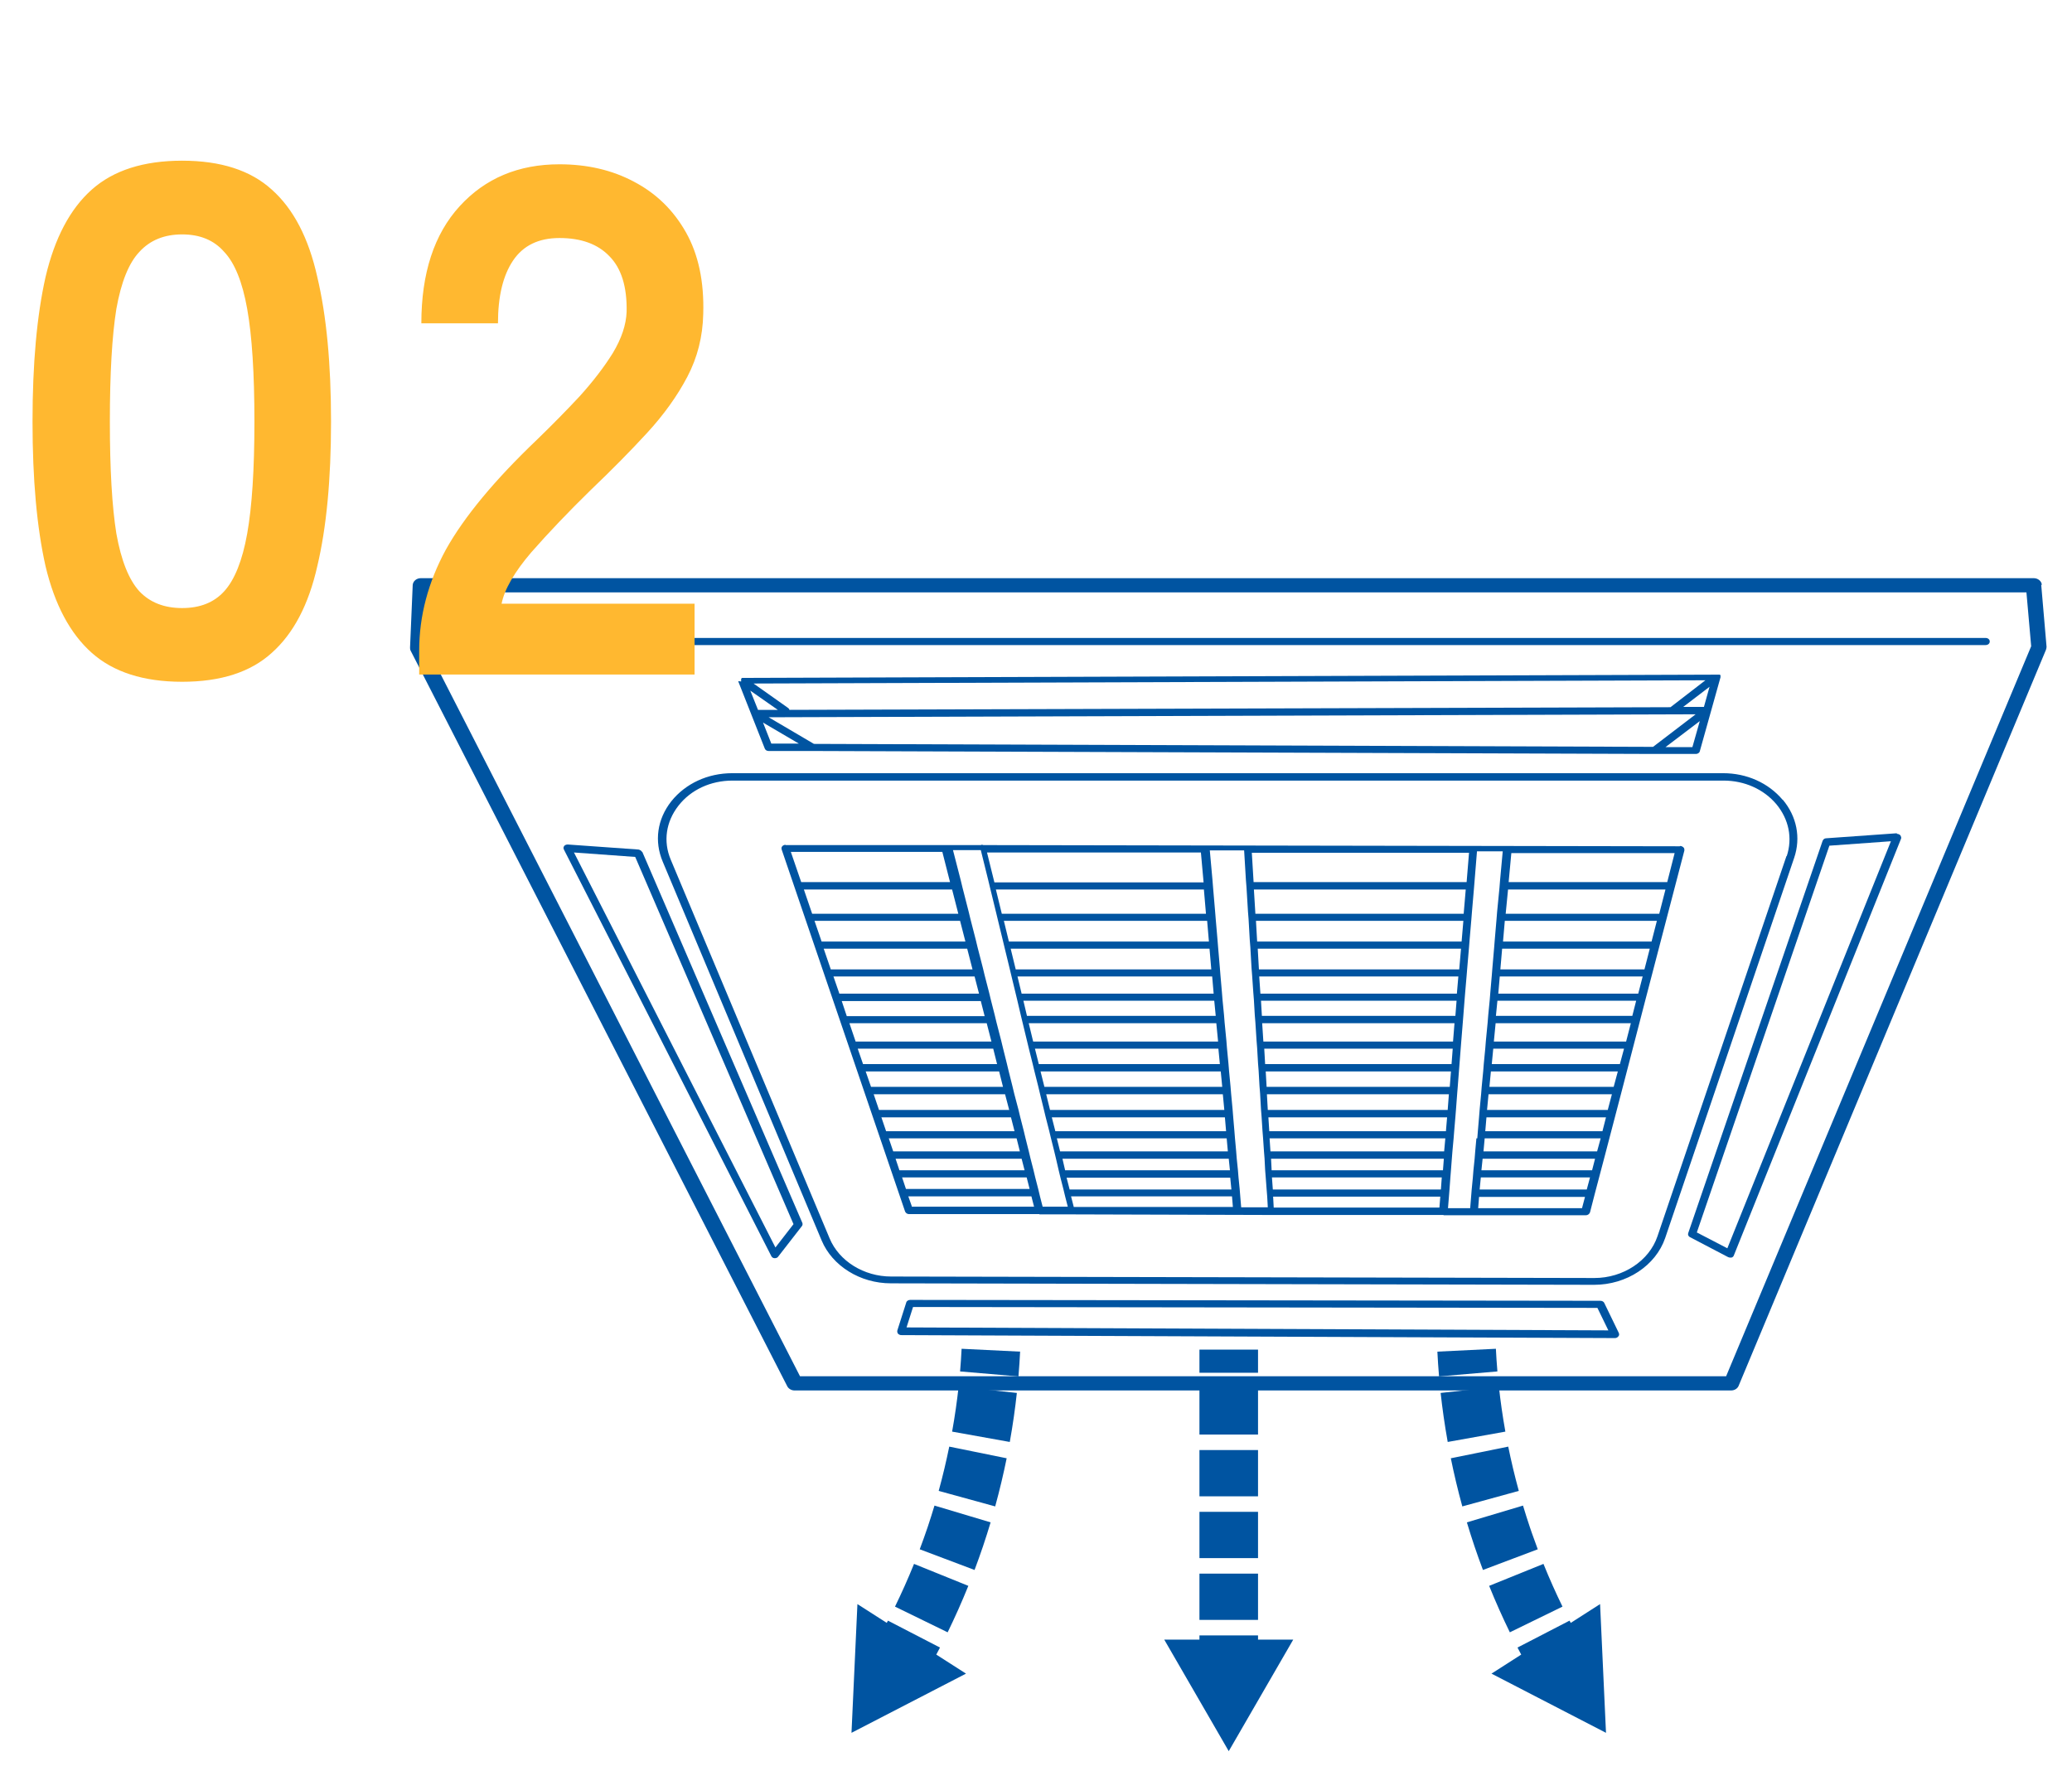 <svg width="172" height="147" viewBox="0 0 172 147" fill="none" xmlns="http://www.w3.org/2000/svg">
<path d="M169.495 48.54C169.47 48.246 169.175 48 168.832 48H34.923C34.579 48 34.284 48.246 34.26 48.565L34.039 53.748C34.039 53.847 34.039 53.92 34.088 54.019L65.354 115.089C65.453 115.286 65.698 115.433 65.944 115.433H143.705C143.975 115.433 144.221 115.286 144.319 115.065L169.839 53.945C169.863 53.871 169.888 53.773 169.888 53.699L169.446 48.565L169.495 48.54ZM143.288 114.254H66.41L35.389 53.65L35.561 49.179H168.218L168.611 53.65L143.288 114.254Z" fill="#0054A1"/>
<path d="M164.828 52.962H39.074C38.877 52.962 38.73 53.085 38.73 53.257C38.73 53.429 38.877 53.552 39.074 53.552H164.828C165.024 53.552 165.172 53.429 165.172 53.257C165.172 53.085 165.024 52.962 164.828 52.962Z" fill="#0054A1"/>
<path d="M147.979 66.4C146.8 64.999 145.007 64.189 143.042 64.189H60.786C58.747 64.189 56.905 65.049 55.726 66.522C54.547 68.021 54.302 69.839 55.014 71.534L68.204 102.978C69.088 105.091 71.396 106.54 73.951 106.54L132.333 106.663C135.035 106.663 137.442 105.066 138.228 102.782L148.937 71.215C149.502 69.544 149.158 67.775 147.979 66.375V66.4ZM148.298 71.067L137.589 102.634C136.902 104.673 134.74 106.098 132.358 106.098L73.975 105.975C71.716 105.975 69.653 104.698 68.867 102.806L55.677 71.362C55.038 69.839 55.284 68.218 56.316 66.891C57.347 65.564 58.993 64.803 60.81 64.803H143.067C144.81 64.803 146.407 65.515 147.463 66.768C148.495 68.021 148.814 69.569 148.323 71.067H148.298Z" fill="#0054A1"/>
<path d="M139.432 70.257L81.639 70.158C81.565 70.134 81.491 70.109 81.418 70.158C81.393 70.158 81.368 70.158 81.344 70.158H65.207C65.207 70.134 65.207 70.134 65.207 70.134C65.109 70.134 64.986 70.183 64.937 70.257C64.863 70.33 64.863 70.428 64.888 70.527L75.13 100.571C75.179 100.693 75.302 100.792 75.449 100.792H86.281C86.281 100.816 86.281 100.816 86.281 100.816H88.86L105.439 100.865H119.832C119.832 100.89 119.832 100.89 119.832 100.89H122.361H131.646C131.793 100.89 131.94 100.792 131.99 100.644L132.382 99.121L133.218 95.952L134.618 90.597L135.109 88.705L135.6 86.814L136.632 82.834L139.825 70.6C139.825 70.502 139.825 70.428 139.751 70.355C139.677 70.281 139.579 70.232 139.481 70.232L139.432 70.257ZM121.944 70.822L121.747 73.229H104.063L103.916 70.797H121.944V70.822ZM104.874 86.47L104.775 84.947H120.74L120.618 86.47H104.874ZM120.593 87.059L120.495 88.337H105.021L104.947 87.059H120.618H120.593ZM104.751 84.333L104.677 83.08H120.912L120.814 84.333H104.751ZM104.628 82.49L104.53 81.065H121.06L120.937 82.49H104.604H104.628ZM104.505 80.476L104.407 78.756H121.281L121.133 80.476H104.505ZM104.358 78.167L104.26 76.447H121.477L121.33 78.167H104.358ZM104.211 75.858L104.088 73.843H121.674L121.502 75.858H104.186H104.211ZM100.354 78.167H83.751L83.333 76.447H100.207L100.354 78.167ZM88 95.584L87.73 94.503H101.828L101.926 95.584H88ZM102 96.198L102.098 97.156H88.418L88.197 96.198H102.025H102ZM87.607 93.913L87.312 92.759H101.681L101.779 93.913H87.582H87.607ZM87.165 92.145L86.846 90.843H101.509L101.632 92.145H87.165ZM86.698 90.228L86.379 88.951H101.337L101.46 90.228H86.698ZM86.232 88.337L85.912 87.059H101.14L101.263 88.337H86.232ZM85.765 86.47L85.397 84.947H100.968L101.116 86.47H85.79H85.765ZM85.249 84.333L84.954 83.08H100.797L100.919 84.333H85.274H85.249ZM84.807 82.49L84.463 81.065H100.625L100.747 82.49H84.807ZM84.316 80.476L83.898 78.756H100.404L100.551 80.476H84.291H84.316ZM100.133 75.858H83.161L82.67 73.843H99.937L100.109 75.858H100.133ZM99.691 70.797L99.912 73.254H82.547L81.933 70.772H99.691V70.797ZM65.674 70.723H78.225L78.863 73.229H66.509L65.649 70.723H65.674ZM66.73 73.843H79.035L79.551 75.858H67.418L66.73 73.843ZM67.614 76.447H79.698L80.14 78.167H68.204L67.614 76.447ZM68.4 78.756H80.288L80.73 80.476H68.965L68.376 78.756H68.4ZM69.186 81.065H80.902L81.27 82.49H69.677L69.186 81.065ZM69.874 83.104H81.418L81.737 84.357H70.291L69.874 83.104ZM70.512 84.947H81.909L82.302 86.47H71.028L70.512 84.947ZM71.225 87.059H82.449L82.768 88.337H71.642L71.2 87.059H71.225ZM71.863 88.951H82.94L83.26 90.228H72.305L71.863 88.951ZM72.526 90.843H83.432L83.775 92.145H72.968L72.526 90.843ZM73.165 92.759H83.923L84.218 93.913H73.558L73.165 92.759ZM73.779 94.503H84.389L84.66 95.584H74.147L73.779 94.503ZM74.344 96.198H84.807L85.053 97.156H74.663L74.344 96.198ZM74.884 97.746H85.225L85.47 98.704H75.204L74.884 97.746ZM75.695 100.153L75.4 99.318H85.618L85.839 100.178H75.67L75.695 100.153ZM86.551 100.178L86.33 99.318L86.183 98.704L85.937 97.746L85.79 97.132L85.544 96.173L85.397 95.559L85.126 94.478L84.979 93.864L84.684 92.71L84.537 92.096L84.193 90.793L84.046 90.179L83.726 88.902L83.579 88.288L83.26 87.01L83.112 86.396L82.719 84.873L82.572 84.259L82.253 83.006L82.105 82.392L81.737 80.967L81.59 80.353L81.147 78.633L81 78.019L80.558 76.3L80.41 75.686L79.895 73.671L79.747 73.057L79.109 70.576H81.418L82.032 73.057L82.179 73.671L82.67 75.686L82.818 76.3L83.235 78.019L83.382 78.633L83.8 80.353L83.947 80.967L84.291 82.392L84.439 83.006L84.733 84.259L84.881 84.873L85.249 86.396L85.397 87.01L85.716 88.288L85.863 88.902L86.183 90.179L86.33 90.793L86.649 92.096L86.796 92.71L87.091 93.864L87.239 94.478L87.509 95.559L87.656 96.173L87.877 97.132L88.025 97.746L88.27 98.704L88.418 99.318L88.639 100.178H86.747H86.551ZM88.786 98.728L88.54 97.77H102.123L102.221 98.753H88.786V98.728ZM89.13 100.178L88.909 99.318H102.27L102.344 100.202H89.13V100.178ZM103.032 100.227L102.958 99.342L102.909 98.728L102.811 97.746L102.761 97.132L102.663 96.173L102.614 95.559L102.516 94.478L102.467 93.864L102.368 92.71L102.319 92.096L102.197 90.793L102.147 90.179L102.025 88.902L101.975 88.288L101.853 87.01L101.804 86.396L101.656 84.873L101.607 84.259L101.484 83.006L101.435 82.392L101.312 80.967L101.263 80.353L101.116 78.633L101.067 78.019L100.919 76.3L100.87 75.686L100.698 73.671L100.649 73.057L100.428 70.6H103.277L103.425 73.057L103.474 73.671L103.597 75.686L103.646 76.3L103.744 78.019L103.793 78.633L103.891 80.353L103.94 80.967L104.039 82.392L104.088 83.006L104.161 84.259L104.211 84.873L104.309 86.396L104.358 87.01L104.432 88.288L104.481 88.902L104.554 90.179L104.604 90.793L104.677 92.096L104.726 92.71L104.8 93.864L104.849 94.478L104.923 95.559L104.972 96.173L105.021 97.132L105.07 97.746L105.144 98.728L105.193 99.342L105.242 100.227H103.204H103.032ZM105.046 88.951H120.446L120.347 90.228H105.144L105.07 88.951H105.046ZM119.488 100.251H105.733C105.733 100.227 105.684 99.342 105.684 99.342H119.561L119.488 100.251ZM119.611 98.753H105.66L105.586 97.746H119.684L119.611 98.753ZM119.758 97.156H105.561L105.512 96.198H119.856L119.782 97.156H119.758ZM119.881 95.584H105.463L105.389 94.503H119.979L119.881 95.584ZM120.028 93.913H105.365L105.291 92.759H120.126L120.028 93.913ZM105.242 92.145L105.168 90.843H120.274L120.175 92.145H105.242ZM122.558 94.503L122.46 95.584L122.411 96.198L122.312 97.156L122.263 97.77L122.165 98.777L122.116 99.391L122.042 100.3H120.2L120.274 99.391L120.323 98.777L120.397 97.77L120.446 97.156L120.519 96.198L120.568 95.584L120.667 94.503L120.716 93.889L120.814 92.734L120.863 92.12L120.961 90.818L121.011 90.204L121.109 88.927L121.158 88.312L121.256 87.035L121.305 86.421L121.428 84.898L121.477 84.284L121.575 83.031L121.625 82.417L121.747 80.992L121.797 80.378L121.944 78.658L121.993 78.044L122.14 76.324L122.189 75.71L122.361 73.696L122.411 73.082L122.607 70.674H124.744L124.523 73.082L124.474 73.696L124.277 75.71L124.228 76.324L124.081 78.044L124.032 78.658L123.884 80.378L123.835 80.992L123.712 82.417L123.663 83.031L123.54 84.284L123.491 84.898L123.344 86.421L123.295 87.035L123.172 88.312L123.123 88.927L123 90.204L122.951 90.818L122.828 92.12L122.779 92.734L122.681 93.889L122.632 94.503H122.558ZM131.351 100.3H122.705L122.779 99.367H131.572L131.326 100.3H131.351ZM131.744 98.753H122.828L122.926 97.746H131.99L131.719 98.753H131.744ZM132.161 97.156H122.975L123.074 96.198H132.407L132.161 97.156ZM132.579 95.584H123.147L123.246 94.503H132.874L132.579 95.584ZM133.021 93.913H123.295L123.393 92.759H133.316L133.021 93.913ZM133.463 92.145H123.442L123.565 90.843H133.807L133.463 92.145ZM133.979 90.228H123.639L123.761 88.951H134.298L133.954 90.228H133.979ZM134.47 88.337H123.835L123.958 87.059H134.814L134.47 88.337ZM134.961 86.47H124.007L124.154 84.947H135.379L134.986 86.47H134.961ZM135.502 84.333H124.179L124.302 83.08H135.821L135.502 84.333ZM135.993 82.49H124.375L124.498 81.065H136.361L135.993 82.49ZM136.509 80.476H124.547L124.695 78.756H136.951L136.509 80.476ZM137.123 78.167H124.768L124.916 76.447H137.54L137.098 78.167H137.123ZM137.712 75.858H124.989L125.186 73.843H138.253L137.737 75.858H137.712ZM138.4 73.229H125.235L125.456 70.846C125.456 70.846 125.456 70.846 125.456 70.822H139.014C139.014 70.846 138.4 73.229 138.4 73.229Z" fill="#0054A1"/>
<path d="M53.295 70.723C53.246 70.625 53.123 70.551 53 70.527L47.13 70.109C47.007 70.109 46.884 70.158 46.835 70.232C46.761 70.33 46.761 70.428 46.811 70.527L64.028 104.28C64.077 104.378 64.175 104.452 64.298 104.452C64.298 104.452 64.298 104.452 64.323 104.452C64.446 104.452 64.544 104.403 64.593 104.329L66.558 101.799C66.632 101.725 66.632 101.602 66.607 101.529L53.319 70.723H53.295ZM64.372 103.568L47.646 70.772L52.73 71.141L65.87 101.627L64.347 103.592L64.372 103.568Z" fill="#0054A1"/>
<path d="M157.46 69.176L151.59 69.593C151.442 69.593 151.344 69.692 151.295 69.814L140.144 102.364C140.095 102.487 140.144 102.634 140.291 102.708L143.435 104.354C143.484 104.379 143.558 104.403 143.607 104.403C143.656 104.403 143.681 104.403 143.73 104.403C143.828 104.379 143.902 104.305 143.926 104.231L157.804 69.642C157.853 69.544 157.804 69.446 157.754 69.348C157.681 69.274 157.583 69.225 157.46 69.225V69.176ZM143.411 103.642L140.856 102.315L151.86 70.207L156.968 69.839L143.386 103.642H143.411Z" fill="#0054A1"/>
<path d="M133.169 108.161C133.119 108.063 132.997 107.989 132.849 107.989L75.547 107.916C75.4 107.916 75.253 108.014 75.228 108.137L74.491 110.446C74.467 110.544 74.491 110.643 74.54 110.716C74.614 110.79 74.712 110.839 74.811 110.839L134.053 111.085C134.176 111.085 134.274 111.036 134.347 110.937C134.421 110.864 134.421 110.741 134.372 110.643L133.169 108.161ZM75.253 110.2L75.793 108.505L132.604 108.579L133.512 110.446L75.228 110.2H75.253Z" fill="#0054A1"/>
<path d="M61.277 56.549L62.382 59.349L63.488 62.15C63.537 62.273 63.66 62.346 63.807 62.346H67.491L137.368 62.592H140.782C140.93 62.592 141.077 62.494 141.102 62.371L142.821 56.23C142.821 56.23 142.821 56.205 142.821 56.181C142.821 56.181 142.821 56.156 142.821 56.131C142.821 56.131 142.821 56.107 142.821 56.082C142.821 56.082 142.821 56.082 142.821 56.058C142.821 56.058 142.821 56.058 142.796 56.033L142.747 56.008C142.747 56.008 142.698 56.008 142.674 56.008C142.674 56.008 142.649 56.008 142.624 56.008L61.719 56.279C61.719 56.279 61.695 56.279 61.67 56.279C61.67 56.279 61.645 56.279 61.621 56.279C61.621 56.279 61.572 56.279 61.547 56.328C61.547 56.328 61.547 56.328 61.523 56.352C61.523 56.352 61.523 56.377 61.523 56.402C61.523 56.402 61.523 56.426 61.523 56.451C61.523 56.451 61.523 56.475 61.523 56.5C61.523 56.5 61.523 56.549 61.523 56.574L61.277 56.549ZM64.028 61.732L63.34 59.988L66.312 61.732H64.028ZM137.221 62.003L67.565 61.757L63.807 59.546L140.758 59.3L137.221 62.003ZM140.488 62.027H138.253L141.102 59.865L140.488 62.027ZM141.421 58.686H139.726L141.912 57.016L141.446 58.686H141.421ZM141.568 56.475L138.67 58.711L65.526 58.932C65.526 58.858 65.477 58.809 65.403 58.76L62.554 56.745L141.568 56.475ZM64.568 58.932H62.923L62.284 57.335L64.568 58.932Z" fill="#0054A1"/>
<path d="M104.431 135.769V137.69H99.568V135.769H104.431ZM104.431 130.64V134.481H99.568V130.64H104.431ZM104.431 125.51V129.352H99.568V125.51H104.431ZM104.431 120.381V124.222H99.568V120.381H104.431ZM104.431 115.252V119.093H99.568V115.252H104.431ZM104.431 112.043V113.964H99.568V112.043H104.431Z" fill="#0054A1"/>
<path d="M96.645 136.117L102 145.379L107.354 136.117H96.645Z" fill="#0054A1"/>
<path d="M78.03 136.777C77.699 137.418 77.365 138.037 77.029 138.635L72.789 136.253C73.097 135.703 73.405 135.133 73.71 134.543L78.03 136.777ZM80.383 131.655C79.835 133.012 79.258 134.297 78.666 135.512L74.295 133.379C74.84 132.262 75.371 131.079 75.875 129.832L80.383 131.655ZM82.232 126.384C82.039 127.029 81.832 127.682 81.61 128.343L81.61 128.345L81.609 128.347C81.38 129.025 81.143 129.688 80.899 130.336L76.348 128.619C76.573 128.023 76.791 127.414 77.002 126.791C77.206 126.184 77.395 125.583 77.573 124.991L82.232 126.384ZM83.565 121.064C83.304 122.347 82.99 123.682 82.612 125.06L77.922 123.772C78.27 122.505 78.559 121.276 78.799 120.096L83.565 121.064ZM84.41 115.64C84.271 116.915 84.081 118.276 83.824 119.709L79.037 118.851C79.273 117.533 79.448 116.283 79.576 115.113L84.41 115.64ZM84.681 112.211C84.65 112.862 84.604 113.549 84.543 114.267L79.698 113.854C79.754 113.196 79.795 112.568 79.824 111.973L84.681 112.211Z" fill="#0054A1"/>
<path d="M71.176 133.169L70.684 143.856L80.19 138.942L71.176 133.169Z" fill="#0054A1"/>
<path d="M130.29 134.543C130.595 135.133 130.903 135.703 131.211 136.253L126.971 138.635C126.636 138.037 126.301 137.418 125.97 136.777L130.29 134.543ZM128.125 129.832C128.63 131.079 129.16 132.262 129.705 133.379L125.334 135.512C124.742 134.297 124.165 133.012 123.617 131.655L128.125 129.832ZM126.428 124.991C126.605 125.583 126.795 126.184 126.999 126.791L127.158 127.255C127.319 127.718 127.483 128.172 127.652 128.619L123.102 130.336C122.857 129.688 122.62 129.025 122.391 128.347L122.39 128.345V128.343C122.168 127.682 121.961 127.029 121.768 126.384L126.428 124.991ZM125.201 120.096C125.441 121.276 125.73 122.505 126.078 123.772L121.389 125.06C121.01 123.682 120.696 122.347 120.435 121.064L125.201 120.096ZM124.425 115.113C124.552 116.283 124.727 117.533 124.963 118.851L120.177 119.709C119.92 118.276 119.729 116.915 119.59 115.64L124.425 115.113ZM124.176 111.973C124.205 112.568 124.246 113.196 124.302 113.854L119.457 114.267C119.396 113.549 119.351 112.862 119.319 112.211L124.176 111.973Z" fill="#0054A1"/>
<path d="M123.811 138.942L133.316 143.856L132.825 133.169L123.811 138.942Z" fill="#0054A1"/>
<path d="M15.12 56.6C11.92 56.6 9.42 55.8 7.62 54.2C5.82 52.6 4.54 50.2 3.78 47C3.06 43.8 2.7 39.8 2.7 35C2.7 30.2 3.06 26.2 3.78 23C4.54 19.76 5.82 17.34 7.62 15.74C9.42 14.14 11.92 13.34 15.12 13.34C18.32 13.34 20.8 14.14 22.56 15.74C24.36 17.34 25.62 19.76 26.34 23C27.1 26.2 27.48 30.2 27.48 35C27.48 39.8 27.1 43.8 26.34 47C25.62 50.2 24.36 52.6 22.56 54.2C20.8 55.8 18.32 56.6 15.12 56.6ZM15.12 50.48C16.6 50.48 17.76 50.02 18.6 49.1C19.48 48.14 20.12 46.54 20.52 44.3C20.92 42.06 21.12 38.96 21.12 35C21.12 31 20.92 27.88 20.52 25.64C20.12 23.4 19.48 21.82 18.6 20.9C17.76 19.94 16.6 19.46 15.12 19.46C13.64 19.46 12.46 19.94 11.58 20.9C10.7 21.82 10.06 23.4 9.66 25.64C9.3 27.88 9.12 31 9.12 35C9.12 38.96 9.3 42.06 9.66 44.3C10.06 46.54 10.7 48.14 11.58 49.1C12.46 50.02 13.64 50.48 15.12 50.48ZM34.797 56V54.02C34.797 51.14 35.537 48.34 37.017 45.62C38.537 42.9 41.057 39.86 44.577 36.5C45.817 35.3 46.997 34.1 48.117 32.9C49.237 31.66 50.157 30.46 50.877 29.3C51.597 28.1 51.977 26.96 52.017 25.88C52.057 23.8 51.577 22.26 50.577 21.26C49.617 20.26 48.237 19.76 46.437 19.76C44.717 19.76 43.437 20.38 42.597 21.62C41.757 22.86 41.337 24.6 41.337 26.84H34.977C34.977 22.68 36.037 19.44 38.157 17.12C40.277 14.8 43.037 13.64 46.437 13.64C48.757 13.64 50.817 14.12 52.617 15.08C54.457 16.04 55.897 17.44 56.937 19.28C57.977 21.12 58.457 23.38 58.377 26.06C58.337 27.94 57.897 29.68 57.057 31.28C56.217 32.88 55.097 34.44 53.697 35.96C52.337 37.44 50.777 39.02 49.017 40.7C47.177 42.5 45.537 44.22 44.097 45.86C42.697 47.5 41.877 48.92 41.637 50.12H57.657V56H34.797Z" fill="#FFB830"/>
</svg>
